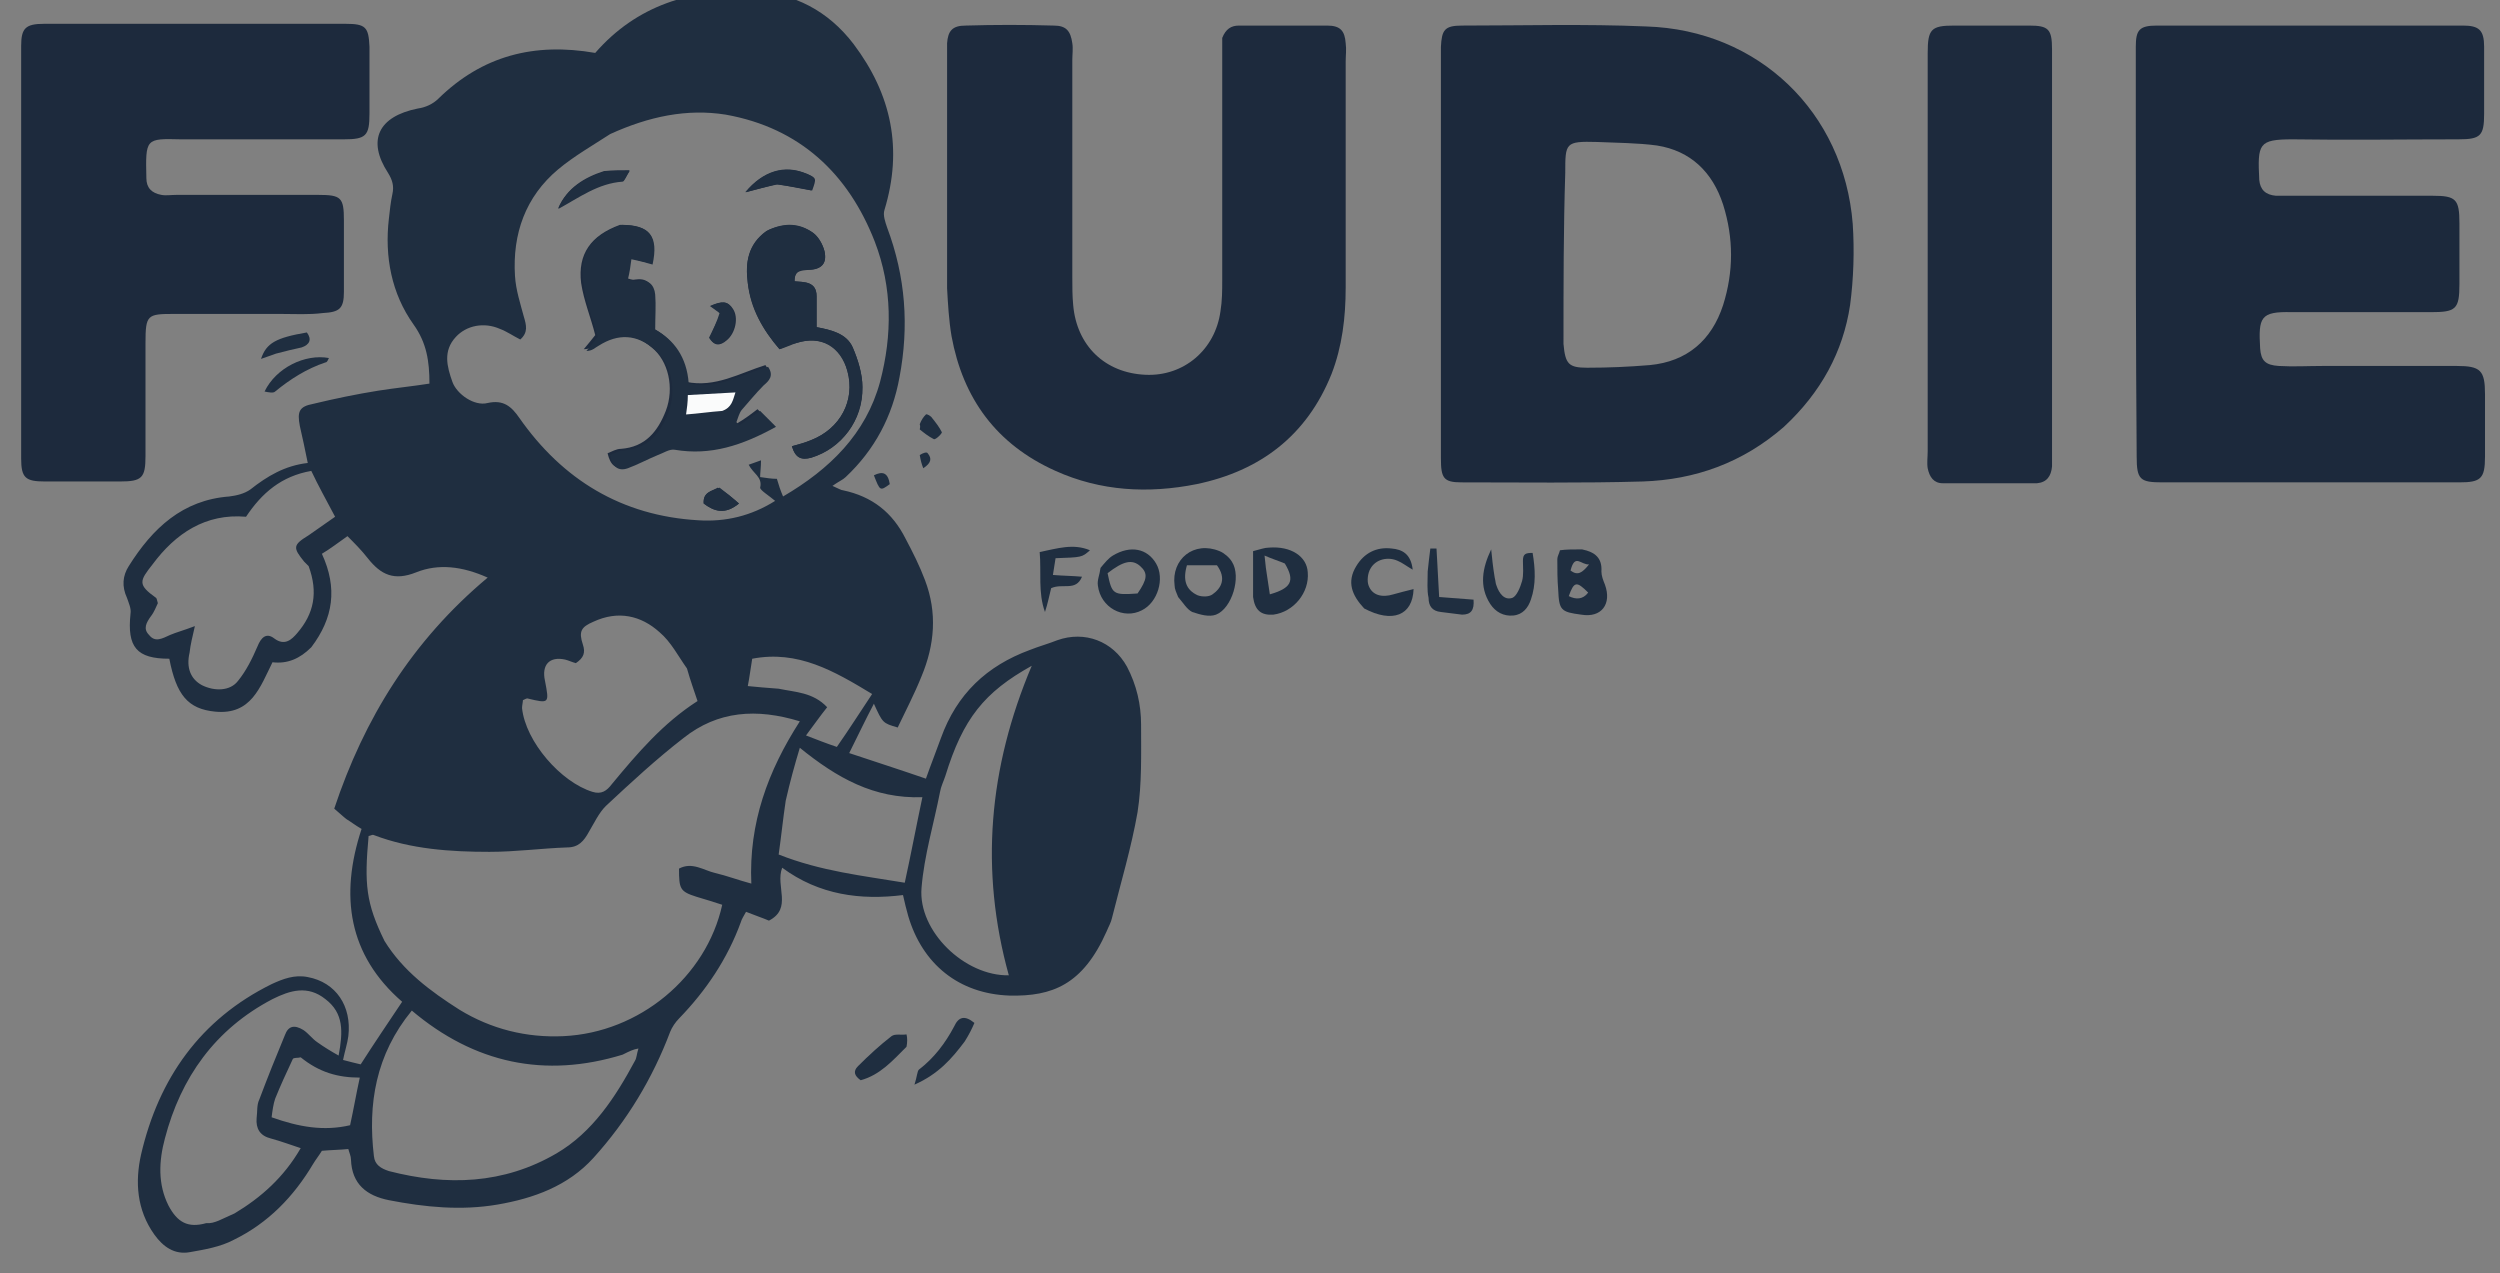 <?xml version="1.0" encoding="utf-8"?>
<!-- Generator: Adobe Illustrator 27.3.1, SVG Export Plug-In . SVG Version: 6.00 Build 0)  -->
<svg version="1.1" id="Calque_1" xmlns="http://www.w3.org/2000/svg" xmlns:xlink="http://www.w3.org/1999/xlink" x="0px" y="0px"
	 viewBox="0 0 283.5 144.4" style="enable-background:new 0 0 283.5 144.4;" xml:space="preserve">
<rect x="0" y="0" width="283.5" height="144.4" fill="#808080" stroke="none"/>
<style type="text/css">
	.st0{fill:#1F2E40;}
	.st1{fill:#1C293C;}
	.st2{fill:#1D2A3D;}
	.st3{fill:#FAFBFB;}
</style>
<g>
	<path class="st0" d="M35.3,73.4c-1.3,1.3-2.7,1.9-4.4,1.7c-1.4,2.8-2.4,6-6.5,5.6c-3.1-0.3-4.4-1.9-5.2-6c-3.7,0-4.8-1.3-4.4-5.1
		c0.1-0.6-0.2-1.2-0.4-1.8c-0.6-1.3-0.5-2.5,0.2-3.6c2.7-4.3,6.1-7.5,11.4-7.9c0.8-0.1,1.7-0.3,2.4-0.8c1.9-1.5,3.9-2.7,6.5-3
		c-0.3-1.5-0.6-2.9-0.9-4.2c-0.3-1.6-0.1-2.2,1.5-2.5c2.5-0.6,4.9-1.1,7.4-1.5c1.9-0.3,3.9-0.5,5.8-0.8c0-2.5-0.3-4.6-1.8-6.7
		c-2.5-3.5-3.3-7.7-2.8-12c0.1-0.9,0.2-1.9,0.4-2.8c0.2-0.9,0-1.6-0.5-2.4c-2.4-3.7-1.1-6.4,3.4-7.3c0.8-0.1,1.7-0.5,2.3-1.1
		c5-4.9,10.9-6.4,17.8-5.2C72.2,0.6,78.4-1.3,85.4-1c4.6,0.2,8.5,2.2,11.4,6c4.3,5.7,5.6,11.9,3.5,18.8c-0.2,0.6,0.1,1.4,0.3,2
		c2.1,5.6,2.5,11.2,1.4,17c-0.8,4.4-2.8,8.2-6.1,11.3c-0.3,0.3-0.8,0.5-1.5,1c0.7,0.3,1,0.5,1.2,0.5c3.3,0.7,5.6,2.5,7.1,5.5
		c0.8,1.5,1.6,3.1,2.2,4.7c1.4,3.7,1.1,7.3-0.4,10.9c-0.8,2-1.8,3.9-2.7,5.8c-1.7-0.5-1.7-0.5-2.7-2.7c-1,1.9-1.8,3.6-2.8,5.6
		c3,1,5.8,1.9,8.7,2.9c0.6-1.7,1.2-3.2,1.7-4.6c1.8-5,5.2-8.2,10.1-10c1-0.4,2.1-0.7,3.1-1.1c3.1-1.1,6.3,0.1,7.9,3
		c1.1,2.1,1.6,4.3,1.6,6.6c0,3.3,0.1,6.7-0.4,9.9c-0.7,4-1.9,8-2.9,12c-0.1,0.5-0.4,1-0.6,1.5c-2.7,6.1-6.2,7.4-11,7.3
		c-5.8-0.2-9.9-3.6-11.5-9c-0.2-0.7-0.4-1.5-0.6-2.4c-4.8,0.6-9.5,0-13.7-3.1c-0.8,2.1,1.2,4.6-1.5,6c-0.7-0.3-1.6-0.6-2.6-1
		c-0.2,0.4-0.5,0.8-0.6,1.2c-1.5,4.1-3.9,7.7-7,10.9c-0.4,0.4-0.8,1-1,1.5c-2,5.3-4.9,10.1-8.7,14.3c-2.9,3.2-6.8,4.6-10.9,5.3
		c-4.1,0.7-8.2,0.3-12.3-0.5c-2.5-0.5-4.2-1.8-4.3-4.6c0-0.4-0.2-0.8-0.3-1.2c-1,0.1-1.9,0.1-3,0.2c-0.3,0.5-0.7,1-1,1.5
		c-2.2,3.7-5.1,6.7-9,8.6c-1.5,0.8-3.3,1.1-5,1.4c-1.7,0.3-3-0.6-4-2c-2-2.8-2.2-6-1.5-9.1c2-8.6,6.7-15.3,14.8-19.3
		c1.3-0.6,2.6-1.1,4.1-0.8c3.2,0.6,5,3.3,4.6,6.7c-0.1,0.8-0.4,1.7-0.6,2.7c0.8,0.2,1.5,0.4,2,0.5c1.6-2.5,3.1-4.7,4.7-7.1
		c-6.1-5.3-7.1-12-4.6-19.6c-0.7-0.4-1.2-0.8-1.7-1.1c-0.4-0.3-0.8-0.7-1.4-1.2c3.4-10.2,8.8-19,17.4-26.2c-2.9-1.3-5.6-1.6-8.1-0.6
		c-2.5,1-4,0.3-5.5-1.6c-0.7-0.9-1.5-1.7-2.3-2.5c-1,0.7-1.9,1.4-2.9,2C38.3,66.7,37.8,70.1,35.3,73.4z M69.2,15.2
		c-2,1.3-4.1,2.5-5.9,4c-3.7,3.1-5.2,7.3-4.9,12.1c0.1,1.6,0.6,3.1,1,4.6c0.3,1,0.5,1.8-0.4,2.6c-0.8-0.4-1.5-0.9-2.3-1.2
		c-1.8-0.8-3.8-0.4-5,0.9c-1.5,1.6-1,3.4-0.4,5.1c0.5,1.4,2.5,2.8,4,2.4c1.8-0.4,2.7,0.4,3.6,1.7c4.9,7,11.6,11.1,20.3,11.6
		c3.1,0.2,6-0.5,8.7-2.2c-0.7-0.6-1.7-1.2-1.7-1.5c0.3-1.2-0.8-1.6-1.3-2.6c0.5-0.2,0.9-0.3,1.4-0.5c0,0.8-0.1,1.4-0.1,1.9
		c0.7,0.1,1.3,0.2,1.9,0.2c0.2,0.7,0.4,1.3,0.7,2c5.3-3.1,9.4-7.1,11-13c1.4-5.3,1.4-10.7-0.6-15.9c-3-7.7-8.5-12.9-16.9-14.4
		C77.9,12.3,73.6,13.2,69.2,15.2z M43.6,106.7c2.1,3.4,5.2,5.7,8.5,7.8c3.6,2.2,7.6,3.2,11.8,3c8.6-0.4,16.2-6.7,18-14.9
		c-0.9-0.3-1.9-0.6-2.9-0.9c-1.9-0.6-2-0.9-2-3.2c1.5-0.8,2.8,0.2,4.1,0.5c1.3,0.3,2.6,0.8,4.1,1.2c-0.3-6.9,1.9-12.8,5.5-18.4
		c-4.9-1.5-9.3-1.2-13.2,1.9c-3.1,2.4-5.9,5-8.8,7.7c-0.8,0.8-1.3,1.9-1.9,2.9c-0.6,1.1-1.2,1.8-2.5,1.8c-2.9,0.1-5.8,0.5-8.8,0.5
		c-4.4,0-8.9-0.3-13.1-1.9c-0.2-0.1-0.4,0.1-0.6,0.1C41.3,100.3,41.5,102.4,43.6,106.7z M70.6,119.6c-8.8,2.7-16.8,1-23.9-5
		c-4.1,5-5,10.6-4.3,16.5c0.1,1,0.8,1.4,1.7,1.7c6.6,1.7,13,1.5,19-2c4.1-2.4,6.7-6.4,8.9-10.5c0.2-0.3,0.2-0.8,0.4-1.4
		C71.8,119,71.4,119.2,70.6,119.6z M35,64.2c-0.2-0.2-0.3-0.3-0.5-0.5c-1.3-1.6-1.3-1.9,0.5-3c1-0.7,2-1.4,3-2.1
		c-1-1.9-1.9-3.5-2.7-5.2c-3.4,0.6-5.6,2.5-7.4,5.2c-4.6-0.4-8,1.9-10.6,5.4c-1.5,1.9-1.7,2.3,0.4,3.8c0.1,0.1,0.1,0.3,0.2,0.6
		c-0.2,0.4-0.4,1-0.8,1.5c-0.5,0.7-0.9,1.4-0.2,2.1c0.7,0.9,1.5,0.4,2.4,0c0.7-0.3,1.5-0.5,2.8-1c-0.3,1.3-0.5,2.1-0.6,3
		c-0.4,1.7,0.1,3,1.4,3.7c1.4,0.7,3.2,0.7,4.1-0.5c0.9-1.1,1.6-2.5,2.2-3.9c0.4-1,1-1.6,1.9-0.9c1.2,0.9,2,0.1,2.6-0.6
		C35.6,69.6,36.1,67.2,35,64.2z M26.6,137.6c3-1.8,5.6-4.1,7.5-7.4c-1.2-0.4-2.3-0.8-3.4-1.1c-1.2-0.3-1.7-1.1-1.6-2.3
		c0.1-0.7,0-1.5,0.3-2.1c0.9-2.4,1.9-4.9,2.9-7.3c0.4-1.1,1.1-1.2,2.1-0.6c0.6,0.4,1,1,1.6,1.4c0.7,0.5,1.5,1,2.4,1.5
		c0.5-2.7,0.6-4.8-1.5-6.4c-2-1.6-4-1-6,0c-6.5,3.4-10.4,8.9-12.2,15.8c-0.7,2.6-0.8,5.2,0.4,7.6c1,1.9,2.2,2.6,4.3,2
		C24.3,138.8,25.2,138.2,26.6,137.6z M77.9,75.8c-1-1.4-1.8-3-3.1-4.1c-2.1-1.9-4.7-2.5-7.5-1.2c-1.4,0.6-1.7,1.1-1.2,2.6
		c0.3,0.9,0.1,1.5-0.8,2.1c-0.4-0.1-0.8-0.3-1.2-0.4c-1.8-0.4-2.7,0.6-2.3,2.4c0.5,2.6,0.5,2.6-2,2c-0.1,0-0.3,0.1-0.5,0.2
		c0,0.2-0.1,0.6-0.1,0.9c0.4,3.8,4.4,8.4,8,9.5c1,0.3,1.6-0.1,2.2-0.9c2.9-3.5,5.8-6.9,9.7-9.4C78.7,78.3,78.3,77.2,77.9,75.8z
		 M107.2,88c-0.2,0.6-0.5,1.2-0.6,1.8c-0.7,3.6-1.8,7.2-2.1,10.9c-0.4,4.9,4.9,10,9.9,9.9c-3.3-11.9-2.3-23.5,2.6-35.1
		C111.6,78.5,109.2,81.5,107.2,88z M89.1,90.8c-0.3,2-0.5,4-0.8,6.1c4.8,1.9,9.5,2.4,14.3,3.2c0.7-3.2,1.3-6.4,2-9.7
		c-5.5,0.2-9.7-2.2-13.9-5.6C90.1,86.8,89.6,88.6,89.1,90.8z M88.3,78.1c1.9,0.4,3.9,0.4,5.5,2.1c-0.8,1-1.5,2-2.4,3.2
		c1.3,0.5,2.3,0.9,3.5,1.3c1.4-2,2.6-3.9,4-6c-4.3-2.6-8.4-5-13.6-4c-0.2,1.2-0.3,2.1-0.5,3.1C85.8,77.9,86.9,78,88.3,78.1z
		 M34.1,119.9c-0.3,0.1-0.8,0-0.9,0.2c-0.7,1.5-1.4,3-2,4.5c-0.2,0.6-0.3,1.3-0.4,2.1c3.1,1.1,5.9,1.6,8.9,0.9
		c0.4-1.8,0.7-3.6,1.1-5.4C38.3,122.2,36.2,121.6,34.1,119.9z"/>
	<path class="st1" d="M202.3,48.4c-4.7,4.1-10.1,6-16,6.2c-6.9,0.2-13.8,0.1-20.6,0.1c-2,0-2.3-0.5-2.3-2.7c0-15.5,0-31,0-46.5
		c0-0.1,0-0.2,0-0.2c0.1-1.9,0.4-2.4,2.4-2.4c7,0,13.9-0.2,20.9,0.1c12.7,0.4,22.4,9.7,23.4,22.4c0.2,3,0.1,6.2-0.3,9.2
		C209,39.9,206.5,44.5,202.3,48.4z M177.3,39c0.2,2.3,0.6,2.7,2.7,2.7c2.4,0,4.7-0.1,7.1-0.3c4.2-0.4,7-2.8,8.3-6.8
		c1.2-3.8,1.2-7.6,0-11.4c-1.2-3.7-3.7-6.1-7.5-6.7c-2.2-0.3-4.6-0.3-6.8-0.4c-3.6-0.1-3.6,0.1-3.6,3.5
		C177.3,25.9,177.3,32.2,177.3,39z"/>
	<path class="st1" d="M242.2,13.8c0-3,0-5.8,0-8.5c0-1.9,0.4-2.4,2.4-2.4c11.6,0,23.1,0,34.7,0c1.8,0,2.4,0.5,2.4,2.4
		c0,2.5,0,5.1,0,7.6c0,2.5-0.4,2.9-2.9,2.9c-6.3,0-12.5,0.1-18.8,0c-3.9,0-4,0.5-3.8,4.6c0.1,1.1,0.7,1.7,1.9,1.8c0.7,0,1.4,0,2.1,0
		c5.2,0,10.4,0,15.7,0c2.6,0,3,0.4,3,3.1c0,2.3,0,4.6,0,6.9c0,2.9-0.4,3.2-3.3,3.2c-4.8,0-9.7,0-14.5,0c-0.4,0-0.8,0-1.2,0
		c-3.6-0.1-3.8,0.6-3.6,4.1c0.1,1.4,0.6,1.9,2.1,2c1.7,0.1,3.3,0,5,0c5.1,0,10.1,0,15.2,0c2.7,0,3.2,0.5,3.2,3.2c0,2.4,0,4.7,0,7.1
		c0,2.5-0.5,2.9-2.9,2.9c-7.2,0-14.4,0-21.6,0c-4,0-8.1,0-12.1,0c-2.5,0-2.9-0.3-2.9-2.9C242.2,39.2,242.2,26.6,242.2,13.8z"/>
	<path class="st2" d="M138.6,4.3c0.4-1,1-1.4,1.9-1.4c3.3,0,6.7,0,10,0c1.5,0,2,0.6,2.1,2c0.1,0.7,0,1.4,0,2.1c0,8.5,0,17.1,0,25.6
		c0,3.4-0.4,6.7-1.6,9.8c-2.8,7-8.1,11-15.3,12.5c-5.5,1.1-10.9,0.8-16-1.5c-6.7-3-10.5-8.2-11.8-15.3c-0.3-1.8-0.4-3.6-0.5-5.4
		c0-8.9,0-17.7,0-26.6c0-0.4,0-0.8,0-1.2c0.1-1.4,0.6-2,2.1-2c3.3-0.1,6.6-0.1,10,0c1.4,0,1.9,0.6,2.1,2c0.1,0.6,0,1.3,0,1.9
		c0,8.2,0,16.5,0,24.7c0,1,0,2.1,0.1,3.1c0.4,4.6,3.6,7.7,8.2,7.9c4.3,0.2,7.9-2.8,8.5-7.2c0.2-1.2,0.2-2.4,0.2-3.5
		C138.6,22.7,138.6,13.6,138.6,4.3z"/>
	<path class="st2" d="M31.8,35.6c-4.2,0-8.1,0-12.1,0c-3,0-3.2,0.1-3.2,3.3c0,4.3,0,8.5,0,12.8c0,2.5-0.4,2.9-2.9,2.9
		c-2.8,0-5.7,0-8.5,0c-2.2,0-2.7-0.4-2.7-2.6c0-15.6,0-31.2,0-46.8c0-2,0.5-2.5,2.6-2.5c11.4,0,22.8,0,34.2,0c2.3,0,2.6,0.4,2.7,2.6
		c0,2.5,0,5.1,0,7.6c0,2.5-0.4,2.9-2.9,2.9c-5.8,0-11.6,0-17.3,0c-0.4,0-0.8,0-1.2,0c-4-0.1-4-0.1-3.9,4.4c0,1.1,0.6,1.7,1.7,1.9
		c0.5,0.1,1.1,0,1.7,0c5.4,0,10.8,0,16.1,0c2.6,0,2.9,0.3,2.9,2.9c0,2.7,0,5.4,0,8.1c0,1.9-0.5,2.3-2.4,2.4
		C35,35.7,33.5,35.6,31.8,35.6z"/>
	<path class="st2" d="M218.6,20.9c0-5.1,0-10,0-14.9c0-2.7,0.4-3.1,3-3.1c2.8,0,5.7,0,8.5,0c2.2,0,2.6,0.4,2.6,2.7
		c0,1.2,0,2.4,0,3.6c0,13.9,0,27.8,0,41.8c0,0.6,0,1.3,0,1.9c-0.1,1.1-0.6,1.8-1.7,1.9c-3.6,0-7.1,0-10.7,0c-1,0-1.5-0.7-1.7-1.7
		c-0.1-0.6,0-1.3,0-1.9C218.6,41.1,218.6,31.1,218.6,20.9z"/>
	<path class="st0" d="M154.7,69c-1.4-1.5-2-3-0.9-4.8c0.9-1.5,2.3-2.2,4-2c1.2,0.1,2.2,0.6,2.4,2.4c-0.7-0.4-1.2-0.8-1.7-1
		c-1.1-0.5-2.5-0.2-3.1,0.9c-0.3,0.5-0.4,1.4-0.2,1.9c0.4,1.1,1.5,1.4,2.8,1c0.7-0.2,1.5-0.4,2.3-0.6
		C160.2,69.8,157.9,70.7,154.7,69z"/>
	<path class="st0" d="M142.1,67.7c0-1.9,0-3.5,0-5.2c0.8-0.2,1.3-0.4,1.8-0.4c2.5-0.2,4.3,1,4.4,2.8c0.2,2.3-1.6,4.5-3.9,4.8
		C143,69.8,142.3,69.2,142.1,67.7z M145.7,63.9c-0.7-0.3-1.4-0.5-2.3-0.9c0.1,1.1,0.2,1.8,0.3,2.4c0.1,0.7,0.2,1.3,0.3,2
		C146.4,66.7,146.9,65.9,145.7,63.9z"/>
	<path class="st0" d="M179.4,62.3c1.5,0.3,2.3,1,2.2,2.5c0,0.5,0.2,1,0.4,1.5c0.8,2.2-0.4,3.8-2.7,3.4c-2.3-0.3-2.5-0.5-2.6-2.8
		c-0.1-1.2-0.1-2.3-0.1-3.5c0-0.3,0.2-0.6,0.3-1C177.6,62.3,178.4,62.3,179.4,62.3z M177.9,67.6c0.8,0.4,1.6,0.4,2.2-0.4
		C178.8,65.9,178.5,65.9,177.9,67.6z M178.1,64.7c0.8,0.6,1.3,0.3,2.1-0.7C179.3,64.1,178.6,62.7,178.1,64.7z"/>
	<path class="st0" d="M133.6,67.7c-0.2-0.5-0.4-0.9-0.4-1.3c-0.4-3,2.2-5.1,5.1-3.9c0.5,0.2,1.1,0.7,1.4,1.2c1.1,1.7,0,5.3-1.8,6
		c-0.8,0.3-1.8,0-2.7-0.3C134.6,69.1,134.2,68.4,133.6,67.7z M138,64.1c-1.1,0-2.3,0-3.4,0c-0.5,1.7-0.1,2.8,1.2,3.4
		c0.5,0.2,1.3,0.2,1.7-0.1C138.5,66.7,139.1,65.6,138,64.1z"/>
	<path class="st0" d="M124.8,64.4c0.5-0.6,0.9-1.1,1.4-1.4c2-1.2,3.9-0.8,4.9,0.9c1,1.7,0.2,4.4-1.6,5.3c-2.1,1.1-4.7-0.3-5-2.8
		C124.4,65.8,124.7,65.2,124.8,64.4z M129,67.3c1.1-1.6,1.2-2.3,0.3-3.1c-0.9-0.8-1.9-0.6-3.7,0.8C126.1,67.4,126.2,67.5,129,67.3z"
		/>
	<path class="st0" d="M169.5,65.5c0.1,0.4,0.1,0.7,0.2,0.9c0.3,0.9,0.9,1.7,1.8,1.4c0.5-0.2,0.9-1.2,1.1-1.9
		c0.2-0.7,0.1-1.6,0.1-2.3c0-0.8,0.3-0.9,1.1-0.9c0.3,1.8,0.4,3.6-0.2,5.3c-0.3,0.9-0.9,1.7-2,1.8c-1.1,0.1-2-0.4-2.6-1.3
		c-1.3-2-0.9-4.1,0.1-6.2C169.2,63.3,169.3,64.3,169.5,65.5z"/>
	<path class="st0" d="M122.7,65.4c-0.7,1.7-2.2,0.7-3.5,1.3c-0.2,0.8-0.4,1.8-0.7,2.7c-0.8-2.2-0.4-4.5-0.6-6.8c2-0.4,3.8-1,5.7-0.2
		c-0.9,0.8-0.9,0.8-3.9,0.9c-0.1,0.6-0.2,1.2-0.3,1.9C120.6,65.3,121.6,65.3,122.7,65.4z"/>
	<path class="st0" d="M161.9,64.8c0.1-1,0.2-1.8,0.3-2.6c0.2,0,0.4,0,0.7,0c0.1,1.8,0.2,3.6,0.3,5.5c1.4,0.1,2.6,0.2,3.9,0.3
		c0.1,1.2-0.3,1.7-1.3,1.7c-0.8-0.1-1.6-0.2-2.4-0.3c-1-0.1-1.4-0.7-1.4-1.6C161.8,66.9,161.9,66,161.9,64.8z"/>
	<path class="st0" d="M109.4,118.1c-1.5,2-3,3.7-5.7,4.9c0.3-0.9,0.3-1.5,0.5-1.7c1.7-1.3,3-3,4-4.9c0.5-1.1,1.2-1.3,2.3-0.4
		C110.2,116.7,109.9,117.3,109.4,118.1z"/>
	<path class="st0" d="M102.8,118.7c-1.6,1.6-3,3.2-5.2,3.8c-0.7-0.5-0.9-1-0.3-1.6c1.2-1.2,2.5-2.4,3.8-3.4c0.4-0.3,1.1-0.1,1.7-0.2
		C102.9,117.7,102.9,118.2,102.8,118.7z"/>
	<path class="st0" d="M30,44.4c1.3-2.7,4.6-4.3,7.3-3.8c-0.1,0.2-0.2,0.5-0.4,0.5c-2.1,0.7-4,1.9-5.7,3.3C31,44.6,30.5,44.5,30,44.4
		z"/>
	<path class="st0" d="M31.3,40.1c-0.6,0.2-1.1,0.4-1.7,0.6c0.6-1.8,1.7-2.4,5.2-3c0.6,0.8,0.3,1.4-0.6,1.7
		C33.3,39.6,32.4,39.8,31.3,40.1z"/>
	<path class="st0" d="M104.3,48.1c0.2-0.5,0.4-0.8,0.7-1.1c0.1-0.1,0.6,0.2,0.7,0.4c0.4,0.5,0.8,1,1.1,1.6c0.1,0.1-0.7,0.9-0.9,0.8
		c-0.6-0.3-1.1-0.7-1.6-1.1C104.3,48.6,104.4,48.4,104.3,48.1z"/>
	<path class="st0" d="M100.9,54.9c-1.1,0.8-1.1,0.8-1.8-1C100.1,53.4,100.7,53.6,100.9,54.9z"/>
	<path class="st0" d="M104.3,51.6c0.3-0.2,0.8-0.4,0.9-0.2c0.5,0.6,0.4,1.1-0.5,1.7C104.5,52.6,104.4,52.2,104.3,51.6z"/>
	<path class="st2" d="M70.3,25.5c-3.3,1.2-4.8,3.3-4.4,6.6c0.3,2,1.1,3.9,1.6,5.9c-0.3,0.4-0.8,1-1.3,1.6c0.7,0,1.1-0.3,1.4-0.6
		c2.2-1.4,4.3-1.3,6.3,0.4c1.9,1.5,2.6,4.6,1.6,7.2c-0.9,2.3-2.3,4.1-5.1,4.3c-0.5,0-1,0.3-1.5,0.5c0.3,1.3,0.9,1.9,2,1.5
		c1.2-0.4,2.3-1,3.4-1.5c0.6-0.3,1.3-0.7,1.9-0.6c4.1,0.7,7.7-0.5,11.5-2.6c-0.7-0.7-1.3-1.3-1.8-1.8c-0.9,0.7-1.6,1.2-2.3,1.6
		c-0.1-0.1-0.2-0.2-0.4-0.3c0.2-0.5,0.3-1,0.6-1.4c0.8-1,1.6-1.9,2.5-2.8c0.6-0.6,1.2-1.1,0.5-2.1c-2.9,0.9-5.7,2.6-9,1.9
		c-0.2-2.9-1.6-5-3.8-6.1c0-1.6,0.1-2.8,0-4c-0.1-1.1-0.7-1.7-2-1.5c-0.3,0.1-0.6-0.1-1.1-0.2c0.1-0.8,0.2-1.5,0.4-2.3
		c1,0.3,1.7,0.5,2.4,0.6C74.7,26.8,73.7,25.5,70.3,25.5z M86.9,26.2c-2.1,1.5-2.4,3.6-2.1,5.9c0.4,2.9,1.7,5.3,3.6,7.5
		c0.7-0.3,1.3-0.6,1.9-0.7c2.8-0.9,5.1,0.3,5.8,3.2c0.9,3.3-0.8,6.5-4.1,7.8c-0.7,0.3-1.4,0.5-2.2,0.7c0.4,1.3,1.1,1.6,2.2,1.3
		c3.4-1.1,5.9-4.2,5.8-8c0-1.5-0.5-3.1-1.1-4.5c-0.7-1.6-2.5-2-4.1-2.3c0-1.3,0-2.4,0-3.5c0-1.7-1.4-1.6-2.5-1.7
		c0-1.3,0.8-1.2,1.6-1.3c1.4,0,2.1-0.7,1.8-2.1c-0.2-0.8-0.7-1.6-1.3-2.1C90.7,25.4,89,25.2,86.9,26.2z M68.5,19.4
		c-2.2,0.7-4.2,1.9-5.2,4.2c2.3-1.3,4.5-2.9,7.3-3.1c0.2,0,0.4-0.5,0.8-1.2C70.3,19.3,69.6,19.3,68.5,19.4z M88.2,20.9
		c1.3,0.2,2.6,0.5,3.9,0.7c0.5-1.4,0.5-1.4-0.6-1.9c-2.5-1-5-0.3-6.9,2.1C85.7,21.5,86.8,21.2,88.2,20.9z M81.7,35.6
		c-0.4,0.9-0.8,1.7-1.2,2.7c0.4,0.9,1.1,1,1.9,0.3c1-0.8,1.4-2.6,0.7-3.6c-0.5-0.8-1.2-0.9-2.5-0.3C80.9,34.9,81.3,35.1,81.7,35.6z
		 M81.4,55.3c-0.7,0.4-1.7,0.5-1.6,1.8c1.2,0.9,2.4,1.3,4,0C83,56.4,82.4,55.9,81.4,55.3z"/>
	<path class="st0" d="M70.5,25.5c3.2,0,4.2,1.3,3.5,4.5c-0.7-0.2-1.4-0.4-2.4-0.6c-0.1,0.8-0.2,1.5-0.4,2.3c0.5,0.1,0.8,0.2,1.1,0.2
		c1.2-0.3,1.9,0.4,2,1.5c0.1,1.2,0,2.5,0,4c2.1,1.1,3.6,3.1,3.8,6.1c3.3,0.7,6.1-1.1,9-1.9c0.7,1,0.1,1.6-0.5,2.1
		c-0.9,0.9-1.7,1.9-2.5,2.8c-0.3,0.4-0.4,0.9-0.6,1.4c0.1,0.1,0.2,0.2,0.4,0.3c0.7-0.5,1.4-1,2.3-1.6c0.5,0.5,1.1,1.1,1.8,1.8
		c-3.8,2.1-7.4,3.3-11.5,2.6c-0.6-0.1-1.3,0.4-1.9,0.6c-1.2,0.5-2.3,1.1-3.4,1.5c-1.1,0.4-1.8-0.2-2-1.5c0.5-0.2,1-0.5,1.5-0.5
		c2.8-0.2,4.2-2,5.1-4.3c1-2.6,0.3-5.6-1.6-7.2c-2-1.7-4.1-1.8-6.3-0.4c-0.4,0.2-0.7,0.6-1.4,0.6c0.5-0.6,1-1.2,1.3-1.6
		c-0.6-2.1-1.4-4-1.6-5.9C65.5,28.8,67.1,26.7,70.5,25.5z M82.1,46.6c0.9-0.4,1-1.2,1.3-2.1c-1.9,0.1-3.6,0.2-5.4,0.3
		c-0.1,0.8-0.2,1.5-0.2,2.2C79.3,46.8,80.5,46.7,82.1,46.6z"/>
	<path class="st0" d="M87.1,26.1c1.9-0.9,3.6-0.8,5.1,0.3c0.6,0.4,1.1,1.3,1.3,2.1c0.3,1.4-0.3,2-1.8,2.1c-0.9,0-1.6-0.1-1.6,1.3
		c1.1,0.1,2.5,0,2.5,1.7c0,1.1,0,2.2,0,3.5c1.6,0.3,3.4,0.7,4.1,2.3c0.6,1.4,1.1,3,1.1,4.5c0,3.8-2.4,7-5.8,8
		c-1.1,0.3-1.8,0.1-2.2-1.3c0.7-0.2,1.5-0.4,2.2-0.7c3.3-1.3,5-4.5,4.1-7.8c-0.8-2.8-3-4.1-5.8-3.2c-0.6,0.2-1.2,0.5-1.9,0.7
		c-1.9-2.2-3.3-4.6-3.6-7.5C84.5,29.8,84.8,27.7,87.1,26.1z"/>
	<path class="st0" d="M68.7,19.4c0.9,0,1.6,0,2.7,0c-0.4,0.6-0.6,1.2-0.8,1.2c-2.8,0.2-4.9,1.8-7.3,3.1
		C64.3,21.3,66.3,20.2,68.7,19.4z"/>
	<path class="st0" d="M88,20.9c-1.2,0.3-2.3,0.6-3.5,0.9c2-2.4,4.5-3.2,6.9-2.1c1,0.4,1.1,0.5,0.6,1.9C90.7,21.3,89.5,21.1,88,20.9z
		"/>
	<path class="st0" d="M81.6,35.5c-0.4-0.3-0.7-0.5-1.1-0.8c1.4-0.6,2-0.6,2.5,0.3c0.6,1,0.3,2.8-0.7,3.6c-0.8,0.6-1.4,0.5-1.9-0.3
		C80.9,37.3,81.3,36.5,81.6,35.5z"/>
	<path class="st0" d="M81.6,55.3c0.8,0.6,1.4,1.1,2.2,1.8c-1.6,1.3-2.8,0.9-4,0C79.7,55.8,80.7,55.7,81.6,55.3z"/>
	<path class="st3" d="M81.9,46.6c-1.4,0.1-2.7,0.3-4.1,0.4c0.1-0.7,0.2-1.4,0.2-2.2c1.8-0.1,3.5-0.2,5.4-0.3
		C83.1,45.4,83,46.2,81.9,46.6z"/>
</g>
</svg>
